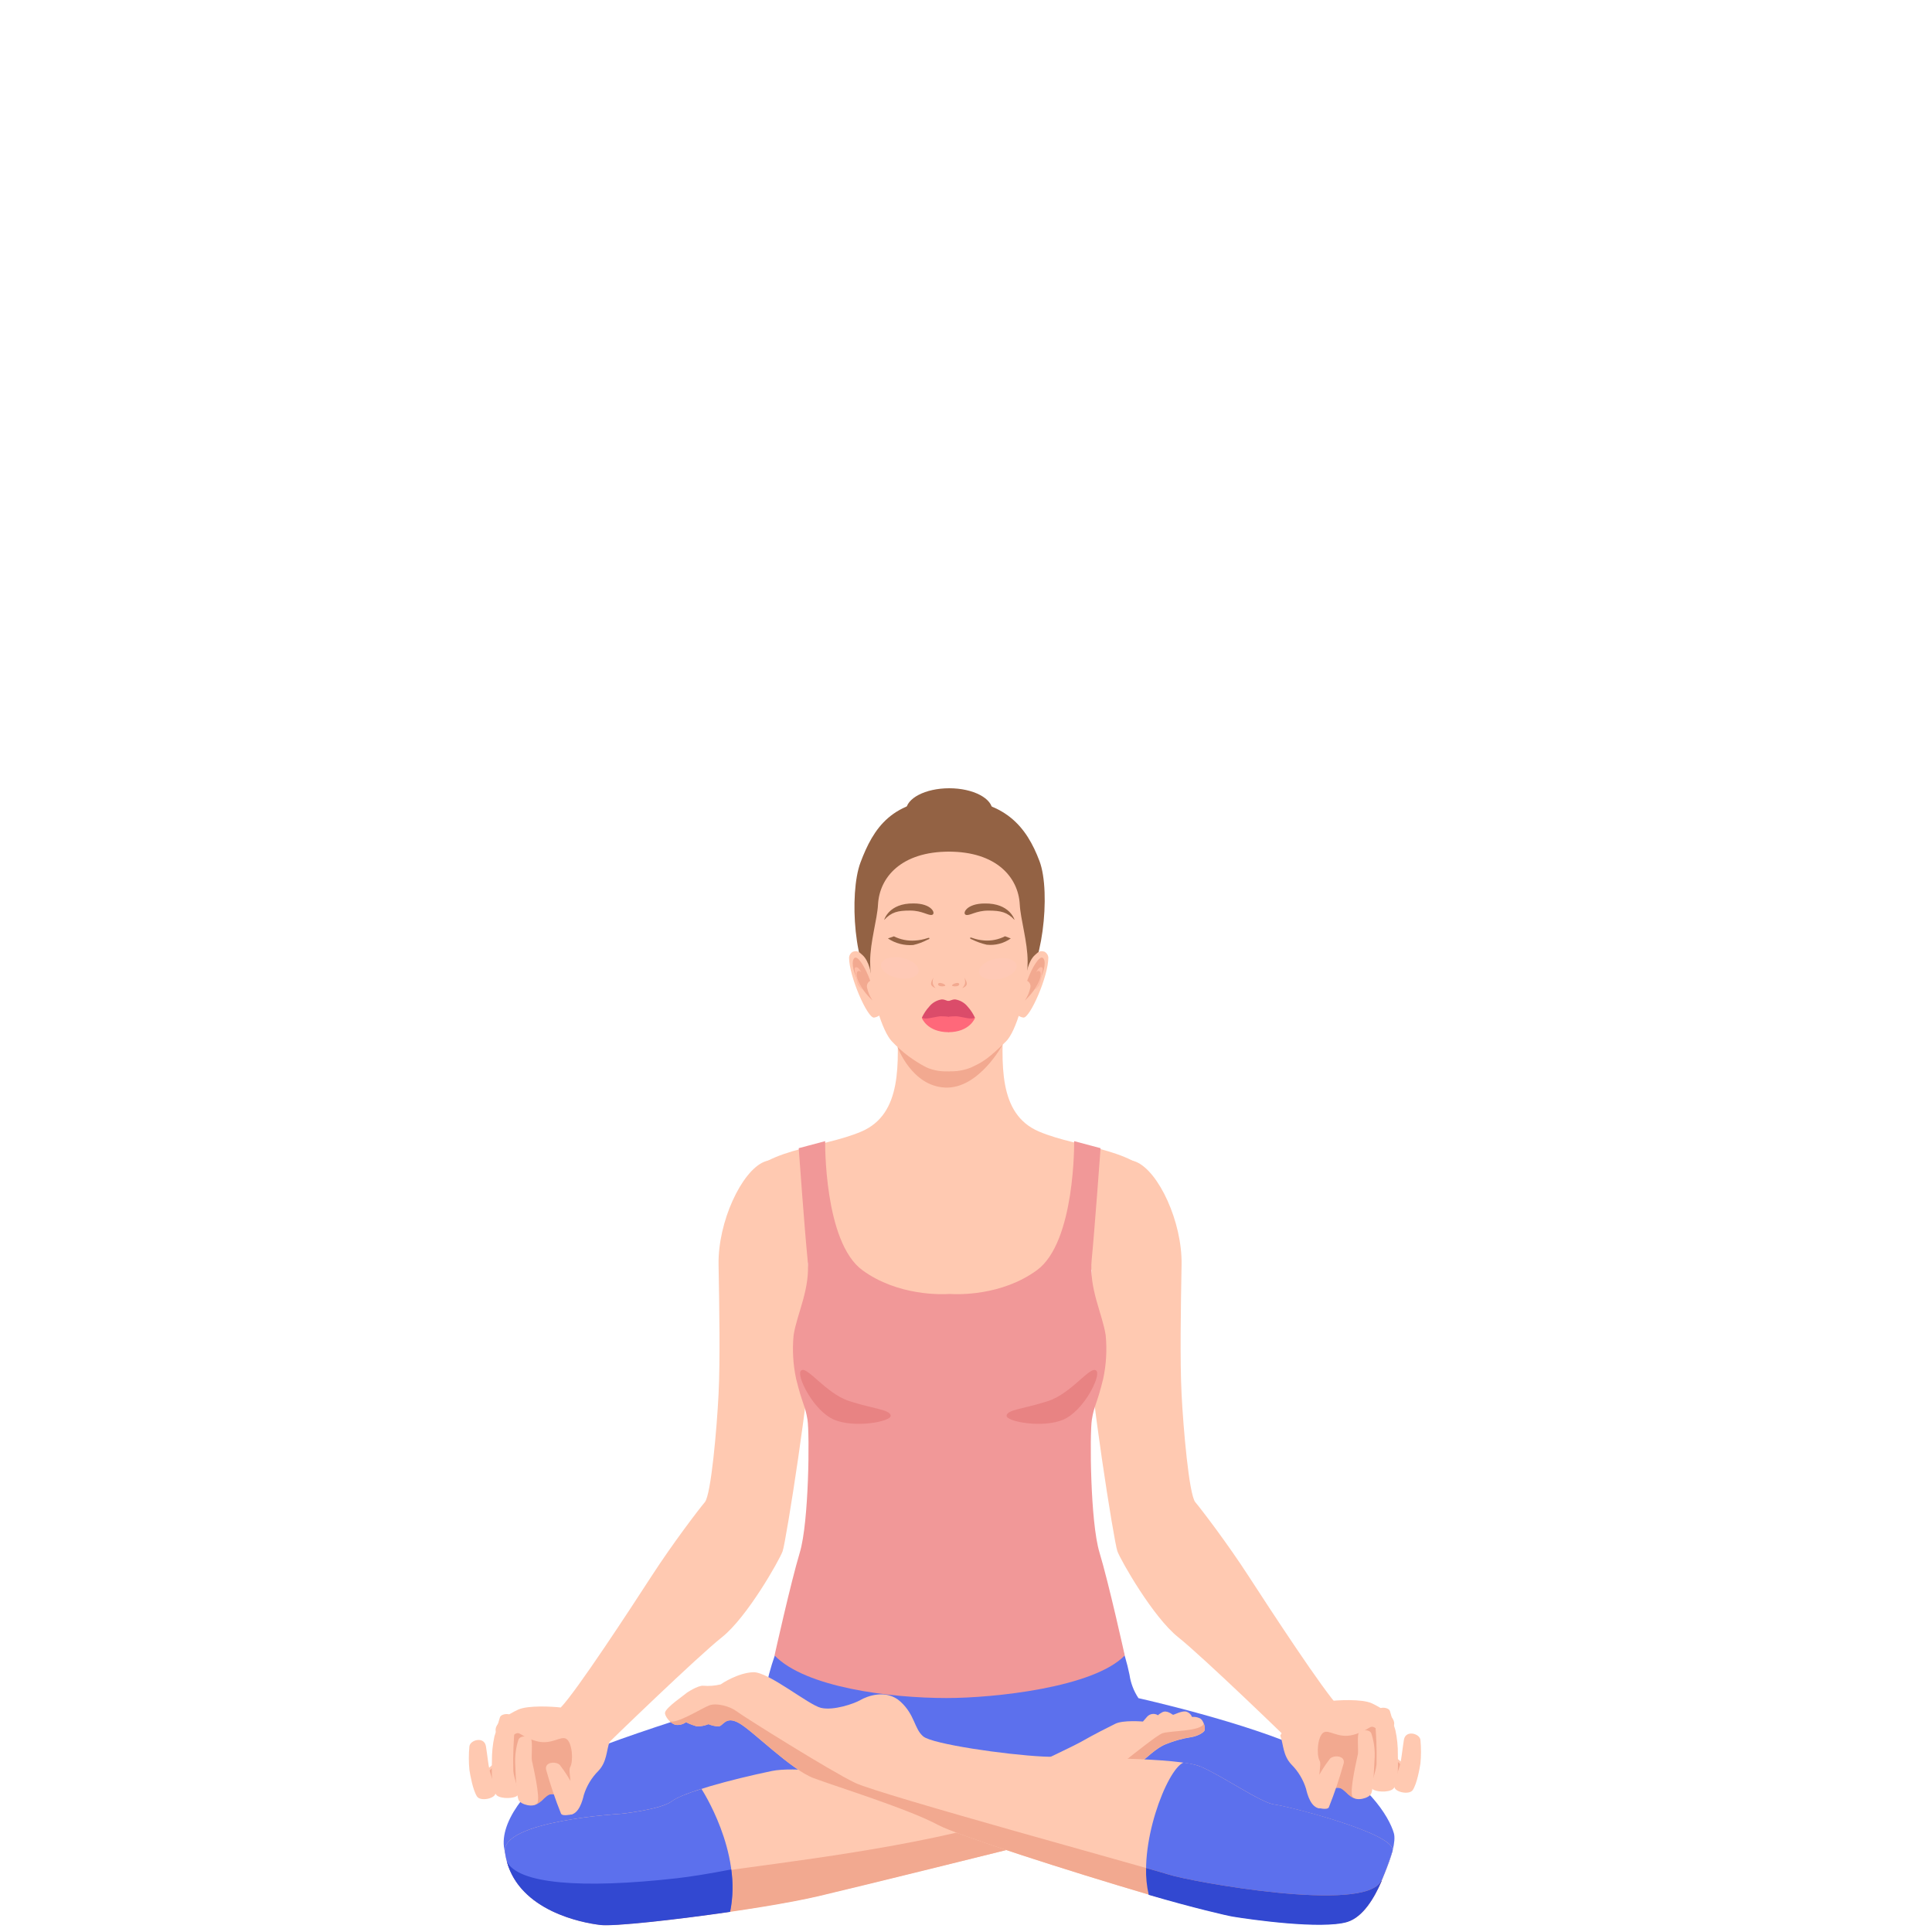 <svg width="375" height="375" viewBox="0 0 375 375" fill="none" xmlns="http://www.w3.org/2000/svg">
<mask id="mask0" style="mask-type:alpha" maskUnits="userSpaceOnUse" x="0" y="0" width="375" height="375">
<rect width="375" height="375" fill="#C4C4C4"/>
</mask>
<g mask="url(#mask0)">
<path fill-rule="evenodd" clip-rule="evenodd" d="M224.939 230.421C221.834 222.868 209.545 223.015 201.628 219.615C193.71 216.214 194.38 206.47 194.83 197.053L184.804 195.925V195.835L184.437 195.884L184.061 195.835V195.925L174.035 197.053C174.477 206.437 175.138 216.206 167.229 219.615C159.32 223.023 147.023 222.884 143.918 230.421C140.936 237.664 171.184 255.125 183.366 257.577C183.592 257.686 183.83 257.764 184.077 257.806C195.745 259.923 228.052 237.975 224.939 230.421Z" fill="#FFC9B1"/>
<path fill-rule="evenodd" clip-rule="evenodd" d="M174.223 203.241C174.223 203.241 176.944 210.802 183.456 211.097C189.968 211.391 194.601 202.783 194.601 202.783L174.223 203.241Z" fill="#F2A990"/>
<path fill-rule="evenodd" clip-rule="evenodd" d="M184.249 153C188.882 153 192.64 154.962 192.64 157.382C192.64 159.801 188.882 161.771 184.249 161.771C179.616 161.771 175.849 159.809 175.849 157.382C175.849 154.954 179.616 153 184.249 153Z" fill="#936244"/>
<path fill-rule="evenodd" clip-rule="evenodd" d="M183.8 155.068C195.083 155.068 199.283 160.545 201.775 167.166C204.047 173.232 202.339 188.886 197.943 192.132C195.935 193.646 193.528 194.541 191.019 194.707C188.511 194.874 186.007 194.306 183.816 193.072C183.816 193.072 169.762 155.068 183.8 155.068Z" fill="#936244"/>
<path fill-rule="evenodd" clip-rule="evenodd" d="M184.412 155.068C173.063 155.068 169.517 160.79 167.025 167.395C164.737 173.461 165.783 188.886 170.203 192.132C172.227 193.646 174.647 194.541 177.169 194.707C179.69 194.874 182.206 194.306 184.412 193.072C184.412 193.072 198.523 155.068 184.412 155.068Z" fill="#936244"/>
<path fill-rule="evenodd" clip-rule="evenodd" d="M184.151 165.303C193.408 165.303 197.649 170.281 197.935 175.546C198.09 178.472 199.463 182.821 199.463 186.622C199.463 192.933 197.175 200.29 195.255 202.154C191.807 205.505 190.843 206.094 188.514 207.189C187.131 207.752 185.642 208.006 184.151 207.933C177.434 207.933 179.412 165.303 184.151 165.303Z" fill="#FFC9B1"/>
<path fill-rule="evenodd" clip-rule="evenodd" d="M184.208 165.303C174.942 165.303 170.71 170.281 170.424 175.546C170.269 178.472 168.896 182.821 168.896 186.622C168.896 192.933 171.266 200.241 173.137 202.154C175.071 204.201 177.339 205.904 179.845 207.189C181.219 207.782 182.715 208.037 184.208 207.933C190.9 207.933 188.922 165.303 184.208 165.303Z" fill="#FFC9B1"/>
<path fill-rule="evenodd" clip-rule="evenodd" d="M171.609 178.562C171.609 178.562 172.491 175.292 177.328 175.357C180.833 175.357 181.667 177.287 180.964 177.556C180.261 177.826 179.06 176.739 176.65 176.739C174.24 176.739 173.022 177.041 171.609 178.562Z" fill="#936244"/>
<path fill-rule="evenodd" clip-rule="evenodd" d="M187.19 189.778C187.314 190.123 187.357 190.492 187.313 190.857C187.221 191.215 187.032 191.541 186.765 191.797C186.765 191.797 187.542 191.543 187.64 191.061C187.738 190.579 187.19 189.778 187.19 189.778Z" fill="#F2A990"/>
<path fill-rule="evenodd" clip-rule="evenodd" d="M181.177 189.778C181.053 190.123 181.01 190.492 181.054 190.857C181.146 191.215 181.335 191.541 181.602 191.797C181.602 191.797 180.825 191.543 180.727 191.061C180.629 190.579 181.177 189.778 181.177 189.778Z" fill="#F2A990"/>
<path fill-rule="evenodd" clip-rule="evenodd" d="M199.177 189.303C199.177 189.303 199.52 186.54 200.917 185.339C201.489 184.848 201.791 184.415 202.764 184.734C202.963 184.847 203.132 185.006 203.258 185.198C203.383 185.39 203.46 185.609 203.483 185.837C203.483 189.54 199.888 197.658 198.646 197.511C198.24 197.458 197.855 197.297 197.532 197.044C197.21 196.79 196.963 196.454 196.815 196.072L199.177 189.303Z" fill="#FFC9B1"/>
<path fill-rule="evenodd" clip-rule="evenodd" d="M169.108 189.303C169.108 189.303 168.765 186.54 167.368 185.339C166.796 184.848 166.486 184.415 165.522 184.734C165.322 184.847 165.153 185.006 165.027 185.198C164.902 185.39 164.825 185.609 164.802 185.837C164.802 189.54 168.398 197.658 169.64 197.511C170.046 197.458 170.431 197.297 170.753 197.044C171.075 196.79 171.323 196.454 171.47 196.072L169.108 189.303Z" fill="#FFC9B1"/>
<path fill-rule="evenodd" clip-rule="evenodd" d="M189.241 197.609C189.241 197.609 188.22 200.347 184.061 200.347C183.817 199.837 183.691 199.278 183.691 198.712C183.691 198.147 183.817 197.588 184.061 197.077C184.061 197.077 189.151 197.053 189.241 197.609Z" fill="#FF687A"/>
<path fill-rule="evenodd" clip-rule="evenodd" d="M178.938 197.609C178.938 197.609 179.967 200.347 184.118 200.347C184.364 199.837 184.492 199.279 184.492 198.712C184.492 198.147 184.364 197.587 184.118 197.077C184.118 197.077 179.028 197.053 178.938 197.609Z" fill="#FF687A"/>
<path fill-rule="evenodd" clip-rule="evenodd" d="M184.061 197.339C184.603 197.281 185.149 197.253 185.695 197.257C187.182 197.445 188.44 197.944 189.233 197.527C188.879 196.755 188.411 196.041 187.844 195.41C187.236 194.642 186.36 194.134 185.393 193.987C184.714 193.987 184.461 194.29 184.028 194.29C183.922 194.29 183.391 197.126 184.061 197.339Z" fill="#DB4C6A"/>
<path fill-rule="evenodd" clip-rule="evenodd" d="M184.118 197.339C183.576 197.28 183.03 197.253 182.484 197.257C180.997 197.445 179.739 197.944 178.938 197.527C179.293 196.754 179.764 196.04 180.335 195.41C180.943 194.643 181.819 194.134 182.786 193.987C183.473 193.987 183.726 194.29 184.151 194.29C184.265 194.29 184.78 197.126 184.118 197.339Z" fill="#DB4C6A"/>
<path fill-rule="evenodd" clip-rule="evenodd" d="M188.645 182.339C188.13 182.2 188.212 181.856 188.645 182.028C189.412 182.31 190.215 182.484 191.031 182.543C192.429 182.651 193.829 182.368 195.075 181.726L196.194 182.151C194.842 183.11 193.186 183.543 191.537 183.369C190.535 183.145 189.563 182.799 188.645 182.339Z" fill="#936244"/>
<path fill-rule="evenodd" clip-rule="evenodd" d="M180.041 182.388C180.572 182.257 180.498 181.913 180.041 182.085C179.248 182.35 178.424 182.509 177.59 182.559C176.179 182.657 174.768 182.375 173.504 181.742L172.344 182.151C173.789 183.113 175.516 183.562 177.246 183.426C178.221 183.21 179.162 182.861 180.041 182.388Z" fill="#936244"/>
<path fill-rule="evenodd" clip-rule="evenodd" d="M184.878 191.371C184.404 191.2 185.899 190.497 186.153 190.922C186.406 191.347 185.475 191.592 184.878 191.371Z" fill="#F2A990"/>
<path fill-rule="evenodd" clip-rule="evenodd" d="M183.391 191.371C183.865 191.2 182.37 190.497 182.116 190.922C181.863 191.347 182.77 191.592 183.391 191.371Z" fill="#F2A990"/>
<path fill-rule="evenodd" clip-rule="evenodd" d="M202.396 185.919C201.775 185.469 200.345 187.668 199.373 190.374C199.621 190.503 199.817 190.715 199.926 190.973C200.035 191.232 200.05 191.52 199.969 191.788C199.776 192.655 199.419 193.476 198.915 194.208C200.089 193.118 201.061 191.828 201.783 190.399C202.862 188.159 203.041 186.377 202.396 185.919Z" fill="#F2A990"/>
<path fill-rule="evenodd" clip-rule="evenodd" d="M165.889 185.919C166.502 185.469 167.94 187.668 168.912 190.374C168.664 190.503 168.468 190.715 168.359 190.973C168.25 191.232 168.235 191.52 168.316 191.788C168.506 192.646 168.859 193.458 169.354 194.183C168.179 193.093 167.205 191.803 166.478 190.374C165.415 188.159 165.244 186.377 165.889 185.919Z" fill="#F2A990"/>
<path fill-rule="evenodd" clip-rule="evenodd" d="M202.053 190.121C202.233 189.074 202.584 187.938 202.273 187.783C201.963 187.628 201.612 187.783 201.121 188.682C201.048 188.805 201.432 188.265 201.8 188.535C202.167 188.805 202.045 189.974 201.203 191.396C200.361 192.818 201.612 191.396 201.612 191.396C201.612 191.396 201.873 191.167 202.053 190.121Z" fill="#FEBCA5"/>
<path fill-rule="evenodd" clip-rule="evenodd" d="M166.232 190.121C166.044 189.074 165.701 187.938 166.004 187.783C166.306 187.628 166.665 187.783 167.164 188.682C167.237 188.805 166.853 188.265 166.477 188.535C166.102 188.805 166.24 189.974 167.082 191.396C167.924 192.818 166.674 191.396 166.674 191.396C166.674 191.396 166.412 191.167 166.232 190.121Z" fill="#FEBCA5"/>
<path fill-rule="evenodd" clip-rule="evenodd" d="M196.93 178.562C196.93 178.562 196.031 175.292 191.145 175.366C187.599 175.366 186.749 177.295 187.46 177.565C188.171 177.834 189.388 176.747 191.831 176.747C194.274 176.747 195.5 177.042 196.93 178.562Z" fill="#936244"/>
<path fill-rule="evenodd" clip-rule="evenodd" d="M193.302 186.082C195.304 185.69 197.101 186.254 197.314 187.341C197.526 188.428 196.072 189.63 194.045 190.023C192.019 190.415 190.254 189.843 190.042 188.764C189.829 187.685 191.308 186.475 193.302 186.082Z" fill="#FFC9B6"/>
<path fill-rule="evenodd" clip-rule="evenodd" d="M175.024 185.903C173.022 185.519 171.225 186.083 171.012 187.162C170.8 188.241 172.254 189.45 174.281 189.843C176.307 190.235 178.072 189.671 178.284 188.584C178.497 187.497 177.026 186.295 175.024 185.903Z" fill="#FFC9B6"/>
<path fill-rule="evenodd" clip-rule="evenodd" d="M148.314 225.509C143.943 227.315 139.326 237.157 139.473 245.487C139.62 253.817 139.8 264.027 139.473 270.583C139.146 277.139 138.027 290.121 136.809 291.568C135.592 293.014 130.592 299.562 126.49 305.889C122.388 312.217 111.946 328.206 108.841 331.427C105.736 334.648 106.512 337.427 107.73 338.645C108.947 339.863 114.054 342.307 116.391 339.978C118.728 337.648 135.257 321.658 140.143 317.775C145.029 313.892 151.239 302.889 151.901 301.115C152.563 299.342 157.457 268.025 157.343 261.583C157.228 255.142 157.71 221.634 148.314 225.509Z" fill="#FFC9B1"/>
<path fill-rule="evenodd" clip-rule="evenodd" d="M150.389 321.323C149.56 323.69 148.915 326.116 148.461 328.582C148.461 328.582 114.757 338.498 108.653 342.569C102.55 346.64 96.397 354.013 98.031 359.523C99.665 365.033 107.787 370.036 112.665 368.703C117.543 367.371 187.615 348.994 187.615 348.994L188.293 323.367L150.389 321.323Z" fill="#5C70ED"/>
<path fill-rule="evenodd" clip-rule="evenodd" d="M98.015 359.523C97.141 353.367 120.64 352.043 120.64 352.043C120.64 352.043 128.337 351.226 130.445 349.591C132.553 347.956 141.688 345.438 149.826 343.746C157.964 342.054 189.339 348.258 189.339 348.258L195.369 359.082C195.369 359.082 170.252 365.286 159.001 367.951C147.75 370.616 120.672 374.025 116.677 373.575C112.681 373.125 99.584 370.55 98.015 359.523Z" fill="#FFC9B1"/>
<path fill-rule="evenodd" clip-rule="evenodd" d="M195.337 359.09L189.439 354.787C169.168 359.954 144.439 362.287 132.939 364.287C114.543 367.487 100.491 365.638 98.374 361.305C100.981 370.886 112.869 373.232 116.644 373.649C120.64 374.098 147.693 370.689 158.969 368.025C170.244 365.36 195.337 359.09 195.337 359.09Z" fill="#F2A990"/>
<path fill-rule="evenodd" clip-rule="evenodd" d="M217.226 318.29C218.094 320.485 218.767 322.754 219.236 325.067C219.47 326.693 220.064 328.246 220.976 329.612C220.976 329.612 242.285 334.353 253.831 339.83C265.376 345.307 269.657 352.714 270.548 355.82C271.439 358.926 266.847 368.85 264.485 369.586C262.124 370.322 185.409 347.515 185.409 347.515L183.236 321.307L217.226 318.29Z" fill="#5C70ED"/>
<path fill-rule="evenodd" clip-rule="evenodd" d="M220.772 342.585C222.602 341.204 224.432 339.258 226.32 338.539C227.854 337.912 229.455 337.465 231.092 337.206C232.366 337.035 233.649 336.315 233.812 335.874C233.976 335.433 233.649 333.814 232.816 333.487C232.361 333.288 231.863 333.21 231.369 333.258C231.268 333.005 231.11 332.777 230.908 332.595C230.705 332.412 230.463 332.278 230.201 332.204C229.384 332.04 227.872 332.841 227.709 332.841C227.545 332.841 226.5 331.819 225.544 332.375C224.841 332.776 224.767 332.931 224.767 332.931C224.441 332.719 224.048 332.63 223.662 332.68C223.275 332.731 222.92 332.919 222.659 333.209C222.275 333.667 221.842 334.149 221.842 334.149C221.842 334.149 218.01 333.814 216.458 334.591C214.905 335.367 212.242 336.708 210.24 337.86C208.238 339.013 201.031 342.357 201.031 342.357L220.772 342.585Z" fill="#FFC9B1"/>
<path fill-rule="evenodd" clip-rule="evenodd" d="M141.72 371.033C144.171 359.441 136.156 347.228 136.148 347.22C133.411 348.087 131.303 348.92 130.428 349.599C128.353 351.234 120.623 352.051 120.623 352.051C120.623 352.051 97.124 353.376 97.999 359.531C99.567 370.559 112.632 373.15 116.628 373.591C119.128 373.869 130.641 372.643 141.671 371.041L141.72 371.033Z" fill="#5C70ED"/>
<path fill-rule="evenodd" clip-rule="evenodd" d="M217.373 342.553H220.772C222.602 341.171 224.433 339.225 226.32 338.506C227.854 337.879 229.455 337.432 231.092 337.174C232.366 337.002 233.649 336.283 233.813 335.841C233.885 335.409 233.837 334.965 233.674 334.558C233.012 336.135 227.137 335.874 225.593 336.438C224.547 336.855 220.494 340.092 217.373 342.553Z" fill="#F2A990"/>
<path fill-rule="evenodd" clip-rule="evenodd" d="M118.311 338.081C117.682 339.822 117.829 341.964 116.129 343.746C114.828 345.051 113.863 346.653 113.319 348.414C113.098 349.37 112.379 352.231 110.557 352.231C108.735 352.231 108.286 348.414 108.286 348.414C108.286 348.414 106.749 347.891 105.965 348.561C105.181 349.231 105.475 349.493 104.29 349.967C103.105 350.441 101.022 347.212 101.022 347.212H96.781C96.781 347.212 96.242 347.711 94.943 348.708C93.644 349.705 92.238 346.632 92.238 346.632L92.712 345.111C93.856 344.005 95.061 342.965 96.324 341.997C97.958 340.811 99.371 336.275 99.371 336.275L104.944 333.765L116.914 335.833L118.311 338.081Z" fill="#FFC9B1"/>
<path fill-rule="evenodd" clip-rule="evenodd" d="M108.841 331.427C107.395 331.247 102.517 330.945 100.572 331.836C98.628 332.727 95.751 334.533 96.25 336.152C96.748 337.771 98.963 337.787 98.963 337.787C98.963 337.787 101.259 336.152 101.773 336.381C102.288 336.61 105.254 339.929 107.73 338.67C110.206 337.411 108.841 331.427 108.841 331.427Z" fill="#FFC9B1"/>
<path fill-rule="evenodd" clip-rule="evenodd" d="M98.015 344.792C99.649 346.174 101.651 349.697 103.179 350.245C104.707 350.793 105.728 348.299 107.101 348.226C108.04 348.177 110.083 348.447 110.451 347.588C111.145 345.953 110.238 343.803 110.671 343.002C111.341 341.776 111.064 338.277 109.952 337.533C108.841 336.79 107.101 338.792 104.069 337.942C100.801 337.018 101.022 335.874 99.812 336.667C97.753 337.999 97.043 343.95 98.015 344.792Z" fill="#F2A990"/>
<path fill-rule="evenodd" clip-rule="evenodd" d="M111.08 352.117C112.191 351.602 112.207 348.422 111.39 346.934C110.624 345.392 109.707 343.931 108.653 342.569C107.918 341.833 105.695 341.98 105.99 343.46C106.8 346.373 107.771 349.238 108.898 352.043C109.25 352.64 111.08 352.117 111.08 352.117Z" fill="#FFC9B1"/>
<path fill-rule="evenodd" clip-rule="evenodd" d="M100.662 349.378C101.063 350.294 103.628 350.932 104.29 349.975C104.952 349.019 103.399 342.495 103.252 341.76C103.105 341.024 103.399 338.204 103.105 337.607C102.811 337.01 101.112 336.724 100.654 337.607C100.173 339.067 99.949 340.6 99.992 342.136C100.049 343.166 100.147 348.193 100.662 349.378Z" fill="#FFC9B1"/>
<path fill-rule="evenodd" clip-rule="evenodd" d="M95.719 342.986C95.302 343.378 93.137 345.438 93.055 345.822C92.974 346.207 94.526 348.888 94.975 348.7C95.584 348.354 96.136 347.916 96.61 347.4C96.577 347.335 95.719 342.986 95.719 342.986Z" fill="#F2A990"/>
<path fill-rule="evenodd" clip-rule="evenodd" d="M96.446 348.495C95.221 347.465 95.482 343.092 95.482 341.833C95.463 340.226 95.625 338.622 95.964 337.051C96.299 336.127 96.74 334.206 97.043 333.315C97.345 332.424 100.311 332.203 99.984 334.721C99.667 337.721 99.55 340.739 99.633 343.754C99.78 345.389 100.957 347.899 100.45 348.495C99.943 349.092 97.337 349.231 96.446 348.495Z" fill="#FFC9B1"/>
<path fill-rule="evenodd" clip-rule="evenodd" d="M92.598 348.708C93.251 349.665 95.866 349.15 96.144 348.201C96.422 347.253 95.327 344.932 95.033 343.632C94.739 342.332 94.64 340.967 94.322 338.964C94.003 336.961 91.258 337.705 91.111 338.964C90.963 340.486 90.963 342.02 91.111 343.542C91.258 344.498 91.789 347.506 92.598 348.708Z" fill="#FFC9B1"/>
<path fill-rule="evenodd" clip-rule="evenodd" d="M220.502 225.509C224.874 227.315 229.49 237.157 229.343 245.487C229.196 253.817 229.016 264.027 229.343 270.583C229.67 277.139 230.789 290.121 232.007 291.568C233.224 293.014 238.225 299.562 242.326 305.889C246.428 312.217 256.87 328.206 259.975 331.427C263.08 334.648 262.304 337.427 261.086 338.645C259.869 339.863 254.762 342.307 252.425 339.978C250.089 337.648 233.559 321.658 228.681 317.775C223.803 313.892 217.577 302.93 216.891 301.115C216.205 299.301 211.335 268.025 211.449 261.583C211.564 255.142 211.106 221.634 220.502 225.509Z" fill="#FFC9B1"/>
<path fill-rule="evenodd" clip-rule="evenodd" d="M248.503 336.855C249.133 338.596 248.985 340.73 250.685 342.512C251.984 343.819 252.948 345.42 253.496 347.179C253.716 348.144 254.427 350.997 256.257 350.997C258.088 350.997 258.529 347.179 258.529 347.179C258.529 347.179 260.057 346.664 260.849 347.327C261.642 347.989 261.34 348.259 262.524 348.733C263.709 349.207 265.793 345.986 265.793 345.986H270.001C270.001 345.986 270.548 346.485 271.847 347.474C273.146 348.463 274.544 345.406 274.544 345.406L274.086 343.885C272.946 342.778 271.743 341.738 270.483 340.771C268.849 339.585 267.427 335.048 267.427 335.048L261.83 332.522L249.86 334.599L248.503 336.855Z" fill="#FFC9B1"/>
<path fill-rule="evenodd" clip-rule="evenodd" d="M257.973 330.193C259.411 330.005 264.297 329.71 266.242 330.601C268.187 331.492 271.055 333.299 270.564 334.909C270.074 336.52 267.852 336.544 267.852 336.544C267.852 336.544 265.556 334.909 265.041 335.138C264.526 335.367 261.56 338.694 259.085 337.435C256.609 336.176 257.973 330.193 257.973 330.193Z" fill="#FFC9B1"/>
<path fill-rule="evenodd" clip-rule="evenodd" d="M268.8 343.55C267.165 344.931 265.164 348.455 263.636 349.011C262.108 349.566 261.078 347.065 259.714 346.991C258.774 346.942 256.723 347.204 256.364 346.346C255.661 344.711 256.576 342.561 256.135 341.76C255.473 340.542 255.751 337.035 256.862 336.299C257.973 335.563 259.714 337.558 262.745 336.708C266.013 335.784 265.785 334.64 267.002 335.424C269.061 336.765 269.764 342.716 268.8 343.55Z" fill="#F2A990"/>
<path fill-rule="evenodd" clip-rule="evenodd" d="M255.734 350.882C254.623 350.359 254.607 347.179 255.416 345.7C256.188 344.166 257.105 342.71 258.153 341.351C258.897 340.607 261.119 340.754 260.817 342.234C260.007 345.149 259.039 348.016 257.916 350.825C257.565 351.397 255.734 350.882 255.734 350.882Z" fill="#FFC9B1"/>
<path fill-rule="evenodd" clip-rule="evenodd" d="M266.144 348.144C265.752 349.051 263.186 349.697 262.524 348.733C261.863 347.768 263.407 341.261 263.554 340.558C263.701 339.855 263.407 337.002 263.709 336.414C264.011 335.825 265.703 335.522 266.16 336.414C266.648 337.872 266.875 339.405 266.83 340.942C266.732 341.923 266.667 346.959 266.144 348.144Z" fill="#FFC9B1"/>
<path fill-rule="evenodd" clip-rule="evenodd" d="M271.095 341.76C271.512 342.152 273.677 344.212 273.759 344.596C273.841 344.981 272.288 347.662 271.839 347.474C271.231 347.13 270.68 346.695 270.205 346.182C270.238 346.1 271.095 341.76 271.095 341.76Z" fill="#F2A990"/>
<path fill-rule="evenodd" clip-rule="evenodd" d="M270.368 347.253C271.594 346.231 271.324 341.85 271.324 340.591C271.347 338.984 271.185 337.379 270.842 335.809C270.515 334.893 270.066 332.964 269.772 332.081C269.478 331.198 266.504 330.969 266.822 333.487C267.14 336.473 267.26 339.477 267.182 342.479C267.035 344.114 265.858 346.632 266.365 347.22C266.871 347.809 269.478 347.997 270.368 347.253Z" fill="#FFC9B1"/>
<path fill-rule="evenodd" clip-rule="evenodd" d="M274.209 347.457C273.555 348.406 270.94 347.891 270.671 346.951C270.401 346.01 271.488 343.681 271.782 342.373C272.076 341.065 272.174 339.708 272.493 337.713C272.812 335.719 275.557 336.454 275.704 337.713C275.852 339.235 275.852 340.769 275.704 342.291C275.557 343.264 275.026 346.256 274.209 347.457Z" fill="#FFC9B1"/>
<path fill-rule="evenodd" clip-rule="evenodd" d="M218.313 321.323C218.313 321.323 215.208 307.263 213.41 301.336C211.613 295.41 211.498 278.308 211.931 275.554C212.364 272.799 212.904 272.635 214.129 267.624C214.726 264.837 214.888 261.976 214.611 259.139C213.949 254.921 211.343 250.106 211.899 244.474C212.454 238.841 213.623 222.86 213.623 222.86L208.491 221.495C208.491 221.495 208.761 241.114 201.244 246.558C194.356 251.577 185.809 251.25 184.429 251.161H184.224C182.843 251.25 174.297 251.577 167.409 246.558C159.892 241.081 160.162 221.495 160.162 221.495L155.03 222.86C155.03 222.86 156.174 238.833 156.754 244.474C157.334 250.114 154.704 254.921 154.042 259.139C153.765 261.976 153.927 264.837 154.524 267.624C155.749 272.635 156.297 272.799 156.73 275.554C157.163 278.308 157.024 295.418 155.243 301.336C153.462 307.255 150.34 321.323 150.34 321.323C156.346 327.536 172.704 329.588 183.759 329.588C192.926 329.588 212.291 327.552 218.313 321.323Z" fill="#F19898"/>
<path fill-rule="evenodd" clip-rule="evenodd" d="M141.72 371.033C142.251 368.339 142.322 365.576 141.933 362.858C137.692 363.676 134.048 364.272 131.311 364.575C112.755 366.659 100.491 365.638 98.374 361.305C100.981 370.886 112.869 373.232 116.644 373.649C119.145 373.927 130.657 372.7 141.688 371.098L141.72 371.033Z" fill="#3248D1"/>
<path fill-rule="evenodd" clip-rule="evenodd" d="M270.27 359.335C269.2 362.466 266.552 371.499 261.519 372.995C256.486 374.491 242.302 371.597 239.54 371C237.032 370.453 231.557 370.248 222.97 367.73C207.364 363.145 185.777 356.204 182.059 354.202C176.282 351.095 162.376 346.795 157.931 345.128C153.486 343.46 146.091 335.915 143.428 334.435C140.764 332.956 140.388 335.089 139.432 335.089C138.772 335.06 138.122 334.913 137.512 334.656C136.806 334.944 136.051 335.091 135.29 335.089C134.551 334.889 133.834 334.615 133.149 334.272C132.575 334.699 131.856 334.884 131.147 334.787C130.109 334.566 128.982 333.062 129.08 332.424C129.227 331.419 132.928 328.942 133.075 328.754C133.223 328.566 135.478 327.119 136.474 327.201C137.617 327.296 138.767 327.207 139.882 326.939C140.176 326.719 143.281 324.683 146.206 324.577C149.131 324.471 156.901 330.904 159.336 331.492C161.771 332.081 165.816 330.675 167 329.98C168.185 329.285 171.993 327.724 174.803 330.307C177.614 332.89 177.434 335.555 179.207 337.043C180.98 338.531 195.189 340.583 202.404 340.942C209.619 341.302 228.706 341.049 233.036 342.896C237.367 344.744 244.802 349.951 247.351 350.253C249.901 350.556 271.406 355.992 270.27 359.335Z" fill="#FFC9B1"/>
<path fill-rule="evenodd" clip-rule="evenodd" d="M247.351 350.245C244.802 349.959 237.367 344.751 233.036 342.888C231.962 342.501 230.846 342.244 229.711 342.119C226.483 343.403 220.682 358.468 222.97 367.706C231.549 370.232 238.331 371.793 239.311 371.94C242.58 372.48 256.47 374.474 261.503 372.978C266.536 371.482 269.184 362.466 270.27 359.335C271.406 355.992 249.909 350.531 247.351 350.245Z" fill="#5C70ED"/>
<path fill-rule="evenodd" clip-rule="evenodd" d="M268.195 365.057H268.072C265.082 371.491 230.847 365.147 226.949 363.88C223.052 362.613 170.8 348.349 165.995 346.06C161.191 343.771 144.302 333.176 143.011 332.187C141.72 331.198 139.097 330.471 137.651 331.018C136.205 331.566 131.172 334.779 129.954 334.051C130.275 334.406 130.688 334.663 131.147 334.795C131.856 334.888 132.573 334.703 133.149 334.28C133.834 334.623 134.551 334.897 135.29 335.098C136.051 335.099 136.806 334.952 137.512 334.664C138.122 334.921 138.772 335.068 139.432 335.098C140.388 335.098 140.764 332.964 143.428 334.444C146.092 335.923 153.494 343.476 157.931 345.136C162.368 346.795 176.282 351.103 182.059 354.21C185.777 356.213 207.388 363.153 222.97 367.739C231.557 370.265 237.032 370.469 239.54 371.009C242.302 371.605 256.494 374.499 261.519 373.003C264.551 372.096 266.732 368.458 268.195 365.057Z" fill="#F2A990"/>
<path fill-rule="evenodd" clip-rule="evenodd" d="M129.733 333.821C129.707 333.767 129.668 333.72 129.619 333.683C129.66 333.724 129.693 333.773 129.733 333.821Z" fill="#CA6D8C"/>
<path fill-rule="evenodd" clip-rule="evenodd" d="M268.195 365.057H268.072C265.082 371.491 230.846 365.147 226.949 363.88C226.385 363.7 224.784 363.234 222.455 362.572C222.403 364.326 222.576 366.078 222.97 367.788C231.549 370.314 238.331 371.875 239.311 372.022C242.58 372.562 256.47 374.556 261.503 373.06C264.551 372.096 266.732 368.458 268.195 365.057Z" fill="#3248D1"/>
<path fill-rule="evenodd" clip-rule="evenodd" d="M155.398 266.145C156.387 264.665 160.112 270.404 164.819 271.94C169.525 273.477 172.695 273.575 172.883 274.753C173.071 275.93 165.906 277.254 161.918 275.57C157.931 273.886 154.671 267.224 155.398 266.145Z" fill="#E88383"/>
<path fill-rule="evenodd" clip-rule="evenodd" d="M212.863 266.145C211.874 264.665 208.148 270.404 203.442 271.94C198.736 273.477 195.557 273.575 195.377 274.753C195.198 275.93 202.355 277.254 206.342 275.57C210.33 273.886 213.623 267.224 212.863 266.145Z" fill="#E88383"/>
</g>
</svg>

